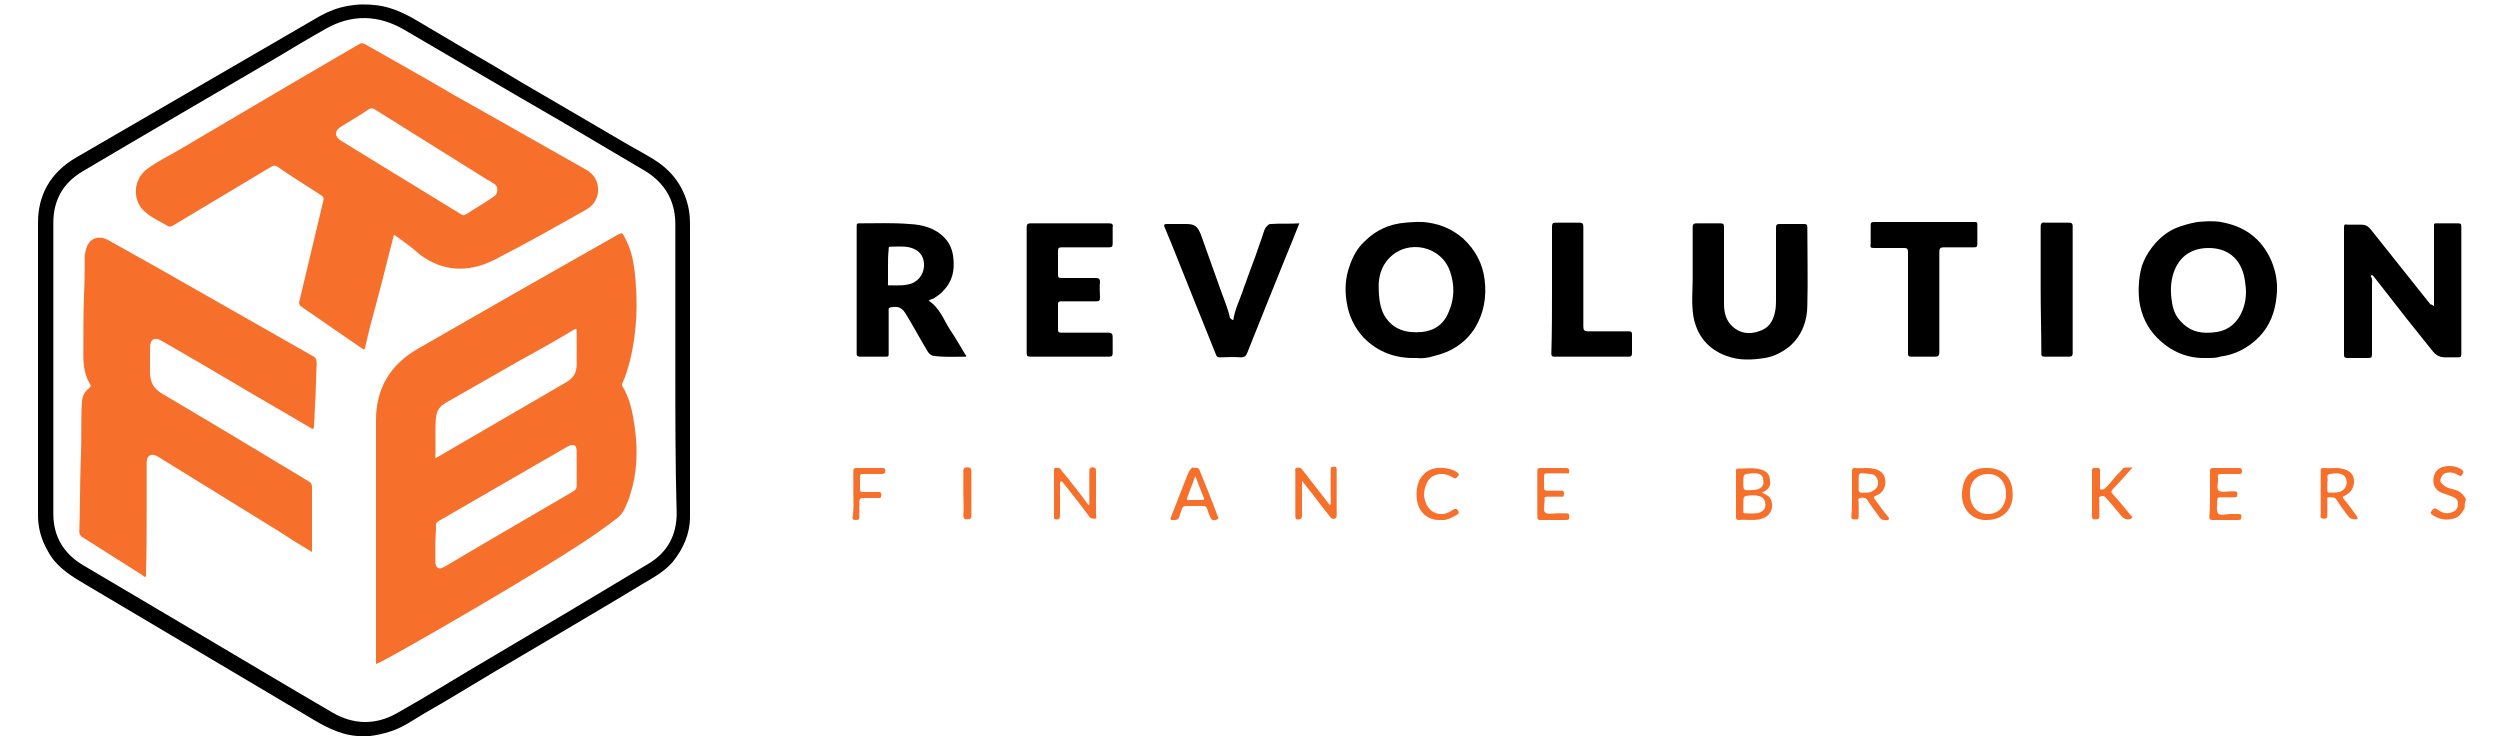 <?xml version="1.0" encoding="utf-8"?>
<!-- Generator: Adobe Illustrator 22.1.0, SVG Export Plug-In . SVG Version: 6.00 Build 0)  -->
<svg version="1.1" id="Layer_1" xmlns="http://www.w3.org/2000/svg" xmlns:xlink="http://www.w3.org/1999/xlink" x="0px" y="0px"
	 viewBox="0 0 375 111" style="enable-background:new 0 0 375 111;" xml:space="preserve">
<style type="text/css">
	.st0{fill:#F6702C;}
</style>
<path class="st0" d="M369.7,76.2c-0.4,0.7-0.8,1.4-1.7,1.6c-1.2,0.3-2.3,0.1-3.3-0.7c-0.2-0.2-0.1-0.2,0-0.4
	c0.2-0.3,0.3-0.5,0.7-0.4c0.2,0.1,0.3,0.2,0.5,0.3c0.7,0.5,1.4,0.5,2.2,0.1c0.4-0.2,0.6-0.6,0.6-1.1s-0.2-0.8-0.6-1
	c-0.5-0.2-1-0.4-1.6-0.6c-1-0.3-1.5-1-1.5-1.9c0-1.1,0.6-1.9,1.6-2.1c0.9-0.2,1.8-0.1,2.6,0.4c0.3,0.2,0.4,0.4,0.2,0.7
	c-0.2,0.3-0.3,0.4-0.6,0.2c-0.5-0.3-1-0.5-1.6-0.4c-0.6,0-0.9,0.4-1.1,0.9s0.2,0.8,0.6,1.1c0.4,0.3,0.9,0.4,1.3,0.5
	c0.9,0.2,1.5,0.7,1.9,1.5C369.7,75.4,369.7,75.8,369.7,76.2z"/>
<path d="M55.5,110.4c-0.6,0-1.2,0-1.9,0c-2.8-0.2-5.2-1.6-7.5-3C34.8,100.7,23.5,94,12.2,87.3c-2-1.2-3.9-2.5-5-4.6
	c-1-1.7-1.5-3.5-1.5-5.4c0-14.6,0-29.2,0-43.9c0-4.2,1.9-7.5,5.6-9.7C21.5,17.8,31.6,11.9,41.8,6c2.1-1.2,4.1-2.4,6.2-3.6
	c2.7-1.5,5.5-2,8.6-1.6c2.3,0.3,4.3,1.3,6.3,2.5c2.4,1.4,4.7,2.8,7.1,4.2c2.8,1.6,5.5,3.2,8.3,4.9c2.4,1.4,4.8,2.8,7.2,4.2
	c2.7,1.6,5.5,3.2,8.2,4.8c1.7,1,3.5,1.9,5.1,3c2.4,1.7,3.9,4,4.5,6.9c0.2,1,0.2,2,0.2,3c0,14.4,0,28.8,0,43.2c0,2.6-1,4.8-2.6,6.8
	c-1.3,1.5-3,2.4-4.7,3.4c-3.6,2.2-7.2,4.3-10.9,6.5c-3.9,2.3-7.8,4.6-11.7,6.9c-3.2,1.9-6.4,3.9-9.6,5.7c-1.9,1.1-3.6,2.4-5.7,3
	C57.3,110.1,56.4,110.3,55.5,110.4z M101.3,55.3c0-7.2,0-14.5,0-21.7c0-3.5-1.6-6.2-4.6-8c-4.2-2.5-8.5-5-12.7-7.5
	C76.2,13.6,68.4,9,60.7,4.5c-3.9-2.3-7.9-2.4-11.8-0.2c-2.5,1.4-5,2.9-7.5,4.4c-9.7,5.7-19.4,11.3-29,17C9.5,27.4,8,30,8,33.4
	C8,48,8,62.5,8,77.1c0,3.4,1.6,6,4.5,7.7c5.3,3.1,10.6,6.3,15.9,9.4c7.1,4.2,14.3,8.5,21.5,12.7c3.1,1.8,6.4,1.9,9.6,0.1
	c4.8-2.7,9.4-5.6,14.2-8.4c7.8-4.6,15.7-9.3,23.5-14c2.9-1.7,4.3-4.3,4.3-7.6C101.3,69.8,101.3,62.6,101.3,55.3z"/>
<path d="M331,53.7c-2.8,0.1-5.3-0.9-7.4-3c-1.5-1.5-2.4-3.4-2.7-5.5c-0.2-1.7-0.1-3.4,0.3-5c0.3-1.1,0.9-2.2,1.6-3.1
	c1-1.3,2.2-2.3,3.6-2.9c1-0.4,2.1-0.7,3.2-0.9c1.2-0.1,2.3-0.2,3.5,0c3.5,0.6,6.1,2.4,7.6,5.8c0.7,1.7,1,3.4,0.8,5.2
	c-0.2,2.4-1,4.6-2.7,6.3c-1.6,1.6-3.5,2.6-5.8,2.9C332.5,53.7,331.8,53.7,331,53.7z M331.3,37.2c-2.8,0-4.7,1.5-5.4,4.2
	c-0.4,1.5-0.3,3,0,4.5c0.2,0.9,0.6,1.7,1.3,2.4c1.5,1.6,3.3,1.8,5.3,1.5c1.9-0.3,3.2-1.5,3.9-3.3c0.5-1.3,0.6-2.6,0.4-3.9
	C336.5,39.2,334.5,37.2,331.3,37.2z"/>
<path d="M212.5,53.7c-3.2,0.1-5.8-0.9-7.9-3c-1.4-1.5-2.3-3.3-2.6-5.4c-0.3-1.8-0.2-3.6,0.4-5.3c0.5-1.5,1.2-2.8,2.3-3.8
	c1.7-1.7,3.7-2.6,6.1-2.8c1.2-0.1,2.3-0.2,3.5,0c2,0.3,3.7,1.1,5.2,2.4c1.8,1.7,2.9,3.7,3.2,6.2s-0.1,4.9-1.4,7.1
	c-1.4,2.3-3.6,3.7-6.2,4.3C214.2,53.7,213.2,53.8,212.5,53.7z M206.8,42.9c0,2.1,0.3,3.5,0.9,4.5c1.3,2.1,3.3,2.6,5.6,2.4
	c1.9-0.2,3.3-1.2,4-3c0.9-2,0.9-4.1,0.2-6.1c-1.3-3.8-6.3-4.9-9.1-2C207.1,40,206.8,41.7,206.8,42.9z"/>
<path d="M365.1,45.9c0-3.9,0-7.8,0-11.6c0-0.9-0.1-0.8,0.8-0.8s1.8,0,2.8,0c0.4,0,0.5,0.1,0.5,0.5c0,6.4,0,12.7,0,19.1
	c0,0.4-0.1,0.5-0.5,0.5c-0.7,0-1.3,0-2,0c-1,0-1.6-0.6-2.1-1.3c-1.2-1.5-2.4-3-3.6-4.5c-1.3-1.7-2.6-3.3-3.9-5
	c-0.4-0.5-0.7-0.9-1.1-1.4c-0.1-0.1-0.2-0.2-0.3-0.1c-0.1,0-0.1,0.2,0,0.3c0.2,0.3,0.1,0.7,0.1,1c0,3.5,0,7,0,10.5
	c0,0.5-0.1,0.6-0.6,0.6c-1,0-2,0-3.1,0c-0.3,0-0.5-0.1-0.5-0.4c0-6.4,0-12.8,0-19.2c0-0.4,0.1-0.5,0.5-0.4c0.7,0,1.4,0,2.1,0
	c0.6,0,1,0.2,1.4,0.7c3,3.8,6,7.5,9,11.3C364.8,45.6,364.8,45.8,365.1,45.9z"/>
<path d="M139.3,45.1c1.7,1.1,2.3,3,3.3,4.5c0.8,1.2,1.5,2.4,2.2,3.6c0.1,0.1,0.2,0.1,0.1,0.3c-1.5,0-3.1,0.1-4.7-0.1
	c-0.4,0-0.7-0.2-1-0.6c-1.1-1.8-2.1-3.7-3.2-5.5c-0.7-1.2-1.2-1.4-2.4-1.2c-0.4,0.1-0.3,0.3-0.3,0.5c0,2,0,4,0,6
	c0,1,0.1,0.9-0.9,0.9c-1.1,0-2.3,0-3.4,0c-0.3,0-0.5-0.1-0.5-0.4c0-6.4,0-12.8,0-19.2c0-0.4,0.1-0.4,0.5-0.4c2.5,0,4.9-0.1,7.4,0.1
	c2,0.1,3.9,0.6,5.3,2.1c0.8,0.8,1.2,1.9,1.3,3c0.2,1.8-0.1,3.5-1.5,4.9c-0.4,0.5-0.9,0.8-1.5,1.2C139.9,44.8,139.6,44.9,139.3,45.1z
	 M133.2,39.9c0,0.8,0,1.7,0,2.5c0,0.2-0.1,0.5,0.3,0.4c1.1,0,2.2,0.1,3.3-0.3c1.2-0.5,1.9-1.7,1.8-3c-0.1-1.3-0.9-2.1-2.2-2.4
	c-0.9-0.2-1.9-0.1-2.8-0.1c-0.3,0-0.3,0.1-0.3,0.4C133.2,38.3,133.2,39.1,133.2,39.9z"/>
<path d="M253.9,40.3c0-2.1,0-4.1,0-6.2c0-0.5,0.2-0.6,0.6-0.6c1.2,0,2.3,0,3.5,0c0.5,0,0.6,0.1,0.6,0.6c0,3.8,0,7.7,0,11.5
	c0,1.3,0.3,2.5,1.3,3.4c1.1,1,2.5,1.2,3.9,0.7c1.4-0.4,2.1-1.4,2.4-2.7c0.2-0.7,0.2-1.5,0.2-2.2c0-3.5,0-7.1,0-10.6
	c0-0.5,0.1-0.6,0.6-0.6c1.2,0,2.4,0,3.6,0c0.4,0,0.5,0.1,0.5,0.5c0,3.9,0.1,7.8,0,11.7c0,2.3-0.8,4.5-2.6,6.1
	c-1.1,0.9-2.4,1.6-3.8,1.8c-1.9,0.3-3.8,0.4-5.7-0.3c-2.8-1-4.5-3.1-5-6c-0.3-1.9-0.1-3.8-0.1-5.7C253.9,41.1,253.9,40.7,253.9,40.3
	z"/>
<path d="M185,48c0.2-1.5,0.9-2.9,1.4-4.3c0.2-0.7,0.5-1.3,0.7-2c0.8-2.1,1.6-4.3,2.3-6.4c0.2-0.6,0.3-1.2,0.9-1.6
	c0.1-0.1,0.2-0.1,0.3-0.1c1.4-0.1,2.8,0,4.3-0.1c-0.7,1.8-1.4,3.5-2.1,5.2c-1.9,4.7-3.8,9.4-5.7,14.2c-0.2,0.5-0.4,0.7-1,0.7
	c-1-0.1-2.1,0-3.1,0c-0.4,0-0.5-0.1-0.6-0.4c-1.1-2.7-2.2-5.5-3.3-8.2c-0.9-2.2-1.7-4.3-2.6-6.5c-0.6-1.5-1.2-3-1.8-4.4
	c-0.2-0.4,0-0.5,0.3-0.5c1,0,1.9,0,2.9,0c1.4,0,1.7,0.4,2.2,1.5c1,2.8,2,5.6,3,8.4c0.5,1.4,1.1,2.8,1.4,4.2
	C184.7,47.8,184.7,48,185,48z"/>
<path d="M154,43.5c0-3.1,0-6.3,0-9.4c0-0.5,0.2-0.6,0.6-0.6c3.9,0,7.8,0,11.7,0c0.5,0,0.7,0.1,0.6,0.6c0,0.8,0,1.6,0,2.4
	c0,0.5-0.1,0.6-0.6,0.6c-2.3,0-4.7,0-7,0c-0.5,0-0.6,0.1-0.6,0.6c0,1.2,0,2.3,0,3.5c0,0.4,0.1,0.5,0.5,0.5c1.7,0,3.4,0,5.1,0
	c0.5,0,0.7,0.1,0.7,0.6c-0.1,0.8,0,1.5,0,2.3c0,0.5-0.1,0.6-0.6,0.6c-1.7,0-3.5,0-5.2,0c-0.4,0-0.5,0.1-0.5,0.5c0,1.2,0,2.5,0,3.7
	c0,0.4,0.1,0.5,0.5,0.5c2.3,0,4.7,0,7,0c0.6,0,0.7,0.2,0.7,0.7c0,0.8,0,1.5,0,2.3c0,0.5-0.1,0.6-0.6,0.6c-3.9,0-7.8,0-11.7,0
	c-0.5,0-0.6-0.1-0.6-0.6C154,49.8,154,46.6,154,43.5z"/>
<path d="M286.2,45.4c0-2.5,0-5.1,0-7.6c0-0.4-0.1-0.6-0.5-0.6c-1.5,0-3.1,0-4.6,0c-0.5,0-0.6-0.1-0.5-0.6c0-0.9,0-1.8,0-2.8
	c0-0.4,0.1-0.5,0.5-0.5c5,0,10,0,15.1,0c0.4,0,0.4,0.1,0.4,0.5c0,0.9,0,1.9,0,2.8c0,0.4-0.1,0.5-0.5,0.5c-1.5,0-3,0-4.5,0
	c-0.5,0-0.7,0.1-0.7,0.7c0,5,0,10,0,15c0,0.6-0.2,0.7-0.7,0.7c-1.2,0-2.3,0-3.5,0c-0.4,0-0.5-0.1-0.5-0.5
	C286.2,50.5,286.2,47.9,286.2,45.4z"/>
<path d="M232.8,43.5c0-3.2,0-6.3,0-9.5c0-0.4,0.1-0.6,0.5-0.6c1.2,0,2.4,0,3.6,0c0.5,0,0.6,0.2,0.6,0.6c0,5,0,10,0,14.9
	c0,0.6,0.1,0.8,0.7,0.8c2,0,4.1,0,6.1,0c0.4,0,0.5,0.1,0.5,0.5c0,0.9,0,1.8,0,2.8c0,0.3-0.1,0.5-0.4,0.5c-3.8,0-7.5,0-11.3,0
	c-0.4,0-0.4-0.3-0.4-0.5C232.8,49.9,232.8,46.7,232.8,43.5z"/>
<path d="M306.1,43.4c0-3.1,0-6.2,0-9.4c0-0.5,0.2-0.7,0.7-0.6c1.2,0,2.3,0,3.5,0c0.4,0,0.6,0.1,0.6,0.5c0,6.4,0,12.7,0,19.1
	c0,0.4-0.2,0.5-0.6,0.5c-1.2,0-2.4,0-3.6,0c-0.5,0-0.5-0.2-0.5-0.6C306.2,49.8,306.1,46.6,306.1,43.4z"/>
<path class="st0" d="M298,78c-2.2,0.1-3.9-1.7-3.7-4.2c0.2-2.4,1.5-3.7,3.8-3.6c2.3,0,3.8,1.4,3.8,3.9C302,76.3,300.5,78,298,78z
	 M298.2,71.1c-1.7,0-2.8,1.2-2.7,3c0,1.8,1.1,3,2.7,3s2.7-1.2,2.7-3C300.9,72.2,299.8,71.1,298.2,71.1z"/>
<path class="st0" d="M195.3,72.1c0,1.9,0,3.6,0,5.2c0,0.4-0.1,0.6-0.5,0.6c-0.4,0.1-0.5-0.1-0.5-0.5c0-2.2,0-4.4,0-6.6
	c0-0.2-0.1-0.5,0.1-0.6c0.3-0.1,0.7-0.1,0.9,0.2c0.7,0.9,1.4,1.8,2.1,2.7c0.7,0.9,1.4,1.8,2.1,2.7c0.2-0.3,0.1-0.5,0.1-0.8
	c0-1.5,0-3,0-4.5c0-0.4,0.1-0.5,0.5-0.5s0.4,0.1,0.4,0.5c0,2.2,0,4.5,0,6.7c0,0.3,0,0.5-0.3,0.6s-0.5,0-0.7-0.3
	c-0.8-1-1.6-2-2.4-3.1C196.6,73.8,196,73,195.3,72.1z"/>
<path class="st0" d="M264.3,73.9c0.6,0.3,1.2,0.5,1.4,1.2c0.4,1.2-0.2,2.5-1.8,2.8c-1,0.2-2.1,0-3.1,0.1c-0.3,0-0.4-0.2-0.4-0.4
	c0-2.3,0-4.6,0-6.9c0-0.2,0-0.4,0.2-0.4c1.1,0,2.3-0.2,3.4,0.1c0.9,0.2,1.5,0.7,1.5,1.7C265.7,72.9,265.2,73.5,264.3,73.9z
	 M261.5,75.6c0,0.4,0,0.7,0,1.1c0,0.2,0,0.3,0.3,0.3c0.7,0,1.4,0.1,2.1-0.1c0.6-0.2,1-0.7,0.9-1.3c0-0.6-0.4-1.1-1-1.2
	c-0.3-0.1-0.7-0.1-1.1-0.1C261.5,74.4,261.5,74.4,261.5,75.6z M261.5,72.3c0,1.3,0,1.3,1.3,1.2c0.3,0,0.5,0,0.8-0.1
	c0.7-0.2,1-0.6,0.9-1.3c0-0.6-0.3-1-1-1.1c-0.2,0-0.5,0-0.7,0C261.5,71.1,261.5,71.1,261.5,72.3z"/>
<path class="st0" d="M159,72.2c0,1.8,0,3.4,0,5.1c0,0.5-0.2,0.7-0.6,0.6c-0.3,0-0.3-0.1-0.3-0.4c0-2.3,0-4.6,0-7
	c0-0.1,0-0.3,0.2-0.3c0.3,0,0.6-0.1,0.8,0.2c0.5,0.7,1.1,1.3,1.6,2c0.9,1.1,1.8,2.3,2.6,3.4c0.2-0.2,0.1-0.4,0.1-0.5
	c0-1.5,0-3.1,0-4.6c0-0.3,0-0.6,0.5-0.6c0.4,0,0.5,0.2,0.5,0.5c0,2.2,0,4.4,0,6.6c0,0.2,0.2,0.6-0.2,0.6c-0.3,0-0.6,0-0.8-0.3
	c-1.3-1.8-2.7-3.5-4.1-5.3C159.1,72.3,159.1,72.3,159,72.2z"/>
<path class="st0" d="M277.8,74.1c0-1.1,0-2.3,0-3.4c0-0.4,0.1-0.5,0.5-0.5c0.9,0.1,1.8-0.1,2.7,0.1c1.1,0.2,1.7,0.8,1.8,1.8
	c0.1,0.9-0.4,1.9-1.3,2.2c-0.5,0.2-0.5,0.3-0.2,0.7c0.6,0.8,1.2,1.7,1.9,2.5c0.1,0.1,0.2,0.2,0.1,0.4c-0.1,0.2-0.3,0.1-0.4,0.1
	c-0.5,0.1-0.9-0.2-1.1-0.6c-0.6-0.8-1.2-1.6-1.7-2.4c-0.3-0.4-0.7-0.4-1.1-0.3s-0.2,0.4-0.2,0.7c0,0.7,0,1.4,0,2.1
	c0,0.5-0.3,0.4-0.6,0.4c-0.3,0-0.5,0-0.5-0.4C277.8,76.3,277.8,75.2,277.8,74.1z M279.8,71L279.8,71c-0.1,0-0.3,0-0.4,0
	c-0.4-0.1-0.6,0.1-0.6,0.6c0,0.6,0,1.2,0,1.8c0,0.2,0,0.4,0.3,0.5c0.6,0,1.3,0.1,1.9-0.3c0.5-0.3,0.8-0.8,0.7-1.4
	c-0.1-0.6-0.5-1-1-1.1C280.4,71.1,280.1,71.1,279.8,71z"/>
<path class="st0" d="M348.1,74c0-1.1,0-2.2,0-3.3c0-0.4,0.1-0.5,0.5-0.5c0.9,0.1,1.8-0.1,2.7,0.1c1,0.2,1.7,0.7,1.8,1.7
	c0.1,0.9-0.4,1.9-1.3,2.3c-0.4,0.2-0.5,0.3-0.2,0.6c0.7,0.8,1.3,1.7,1.9,2.5c0.2,0.3,0.2,0.5-0.2,0.5c-0.5,0-0.8-0.1-1.1-0.5
	c-0.6-0.8-1.2-1.6-1.7-2.4c-0.3-0.5-0.7-0.4-1.2-0.4c-0.3,0-0.2,0.2-0.2,0.4c0,0.7,0,1.5,0,2.2c0,0.4,0,0.6-0.5,0.6
	s-0.6-0.2-0.5-0.6C348.1,76.2,348.1,75.1,348.1,74z M349.1,72.5c0,0.4,0,0.7,0,1.1c0,0.2,0.1,0.3,0.3,0.3c0.5,0,1,0,1.5-0.1
	c0.7-0.2,1.2-0.9,1.1-1.6c-0.1-1-0.9-1.4-2.5-1.1c-0.7,0.1-0.2,0.8-0.4,1.2C349.1,72.3,349.1,72.4,349.1,72.5z"/>
<path class="st0" d="M319.9,70.1c-1.1,1.2-2,2.3-3,3.3c-0.2,0.3-0.3,0.4,0,0.7c1,1.1,1.9,2.2,2.8,3.3c0.1,0.1,0.2,0.2,0.1,0.3
	c-0.1,0.1-0.2,0.1-0.4,0.2c-0.8,0.1-1.2-0.5-1.6-1c-0.7-0.8-1.3-1.6-2-2.3c-0.2-0.3-0.6-0.2-0.8-0.1c-0.3,0.1-0.1,0.4-0.1,0.5
	c0,0.8,0,1.6,0,2.4c0,0.5-0.2,0.5-0.6,0.5c-0.3,0-0.5,0-0.5-0.5c0-2.3,0-4.6,0-6.8c0-0.5,0.3-0.4,0.6-0.4c0.3,0,0.6-0.1,0.6,0.4
	c0,0.8,0,1.6,0,2.4c0,0.2-0.1,0.4,0.1,0.4c0.2,0.1,0.4,0,0.6-0.1c0.6-0.5,1.1-1.2,1.6-1.8c0.4-0.4,0.8-0.8,1.1-1.2
	C318.7,70,319.3,70.2,319.9,70.1z"/>
<path class="st0" d="M179.2,70.2c0.5-0.1,0.7,0.1,0.8,0.5c0.9,2.2,1.8,4.4,2.6,6.6c0.1,0.2,0.3,0.4,0,0.6c-0.4,0.2-0.8,0.2-1-0.2
	c-0.2-0.4-0.4-0.9-0.5-1.3s-0.3-0.5-0.7-0.5c-0.8,0-1.6,0-2.4,0c-0.4,0-0.6,0.1-0.7,0.4c-0.1,0.4-0.3,0.8-0.4,1.2
	c-0.1,0.4-0.4,0.5-0.7,0.5c-0.2,0-0.4,0.1-0.6-0.1c-0.1-0.2,0.1-0.3,0.1-0.5c0.9-2.2,1.7-4.4,2.6-6.6
	C178.6,70.4,178.7,70,179.2,70.2z M179.3,71.4c-0.4,1.1-0.8,2.1-1.2,3.2c-0.1,0.3-0.1,0.5,0.3,0.4c0.6,0,1.2,0,1.8,0
	c0.5,0,0.5-0.1,0.3-0.5C180.1,73.5,179.7,72.5,179.3,71.4z"/>
<path class="st0" d="M230.6,74c0-1.1,0-2.2,0-3.3c0-0.4,0.1-0.5,0.5-0.5c1.3,0,2.6,0,3.8,0c0.3,0,0.5,0.1,0.5,0.4
	c0,0.4-0.1,0.5-0.5,0.4c-0.9,0-1.8,0-2.8,0c-0.4,0-0.5,0.1-0.5,0.5c0,0.5,0,1,0,1.6c0,0.4,0.1,0.5,0.5,0.5c0.7,0,1.4,0,2.1,0
	c0.4,0,0.4,0.2,0.4,0.5s-0.1,0.5-0.4,0.4c-0.7,0-1.4,0-2.1,0c-0.3,0-0.5,0.1-0.4,0.4c0,0,0,0,0,0.1c0,0.7-0.3,1.5,0.1,1.9
	c0.3,0.3,1.2,0.1,1.8,0.1c0.4,0,0.8,0,1.3,0c0.3,0,0.5,0,0.5,0.5c0,0.4-0.1,0.5-0.5,0.5c-1.3,0-2.6,0-3.8,0c-0.4,0-0.5-0.1-0.5-0.5
	C230.6,76.3,230.6,75.1,230.6,74z"/>
<path class="st0" d="M331.5,74c0-1.1,0-2.2,0-3.3c0-0.4,0.1-0.5,0.5-0.5c1.3,0,2.5,0,3.8,0c0.4,0,0.5,0.1,0.5,0.5s-0.2,0.4-0.5,0.4
	c-0.9,0-1.8,0-2.6,0c-0.5,0-0.6,0.1-0.5,0.6c0.1,0.6-0.3,1.5,0.1,1.9c0.4,0.3,1.2,0.1,1.8,0.1c0.2,0,0.4,0,0.6,0
	c0.4,0,0.4,0.1,0.4,0.5c0,0.3-0.1,0.4-0.4,0.4c-0.7,0-1.5,0-2.2,0c-0.3,0-0.4,0.1-0.4,0.4c0,0.7-0.2,1.5,0.1,2
	c0.3,0.4,1.2,0.1,1.8,0.1c0.4,0,0.8,0,1.2,0c0.3,0,0.6,0,0.5,0.4c0,0.4-0.1,0.5-0.5,0.5c-1.3,0-2.5,0-3.8,0c-0.4,0-0.5-0.1-0.5-0.5
	C331.5,76.2,331.5,75.1,331.5,74z"/>
<path class="st0" d="M216.1,78c-2.2,0.1-3.5-1.5-3.6-3.4c-0.1-1.4,0.2-2.7,1.2-3.6c0.8-0.7,1.8-0.9,2.9-0.8c0.7,0.1,1.3,0.2,1.9,0.6
	c0.2,0.2,0.5,0.3,0.2,0.6c-0.2,0.3-0.4,0.5-0.8,0.2c-1-0.6-2-0.7-3.1-0.1c-0.8,0.5-1.2,1.9-1.2,2.8c0.1,0.9,0.4,1.7,1.1,2.3
	c1.1,0.8,2.2,0.6,3.2-0.1c0.3-0.2,0.6-0.3,0.8,0.1c0.3,0.4-0.1,0.6-0.3,0.7C217.7,77.7,216.9,78.1,216.1,78z"/>
<path class="st0" d="M128,74c0-1.1,0-2.2,0-3.3c0-0.4,0.1-0.5,0.5-0.5c1.3,0,2.6,0,3.8,0c0.3,0,0.5,0,0.5,0.4s-0.2,0.5-0.5,0.5
	c-0.9,0-1.8,0-2.8,0c-0.4,0-0.5,0.1-0.5,0.5c0,0.6,0,1.2,0,1.8c0,0.3,0.1,0.4,0.4,0.4c0.8,0,1.6,0,2.4,0c0.3,0,0.4,0.1,0.4,0.4
	s0,0.5-0.4,0.5c-0.8,0-1.5,0-2.3,0c-0.5,0-0.6,0.2-0.6,0.6c0,0.7,0,1.5,0,2.2c0,0.4-0.1,0.5-0.5,0.5c-0.4,0-0.6-0.1-0.5-0.5
	C128.1,76.3,128,75.1,128,74z"/>
<path class="st0" d="M144.5,74c0-1.1,0-2.2,0-3.3c0-0.4,0.1-0.6,0.6-0.6c0.4,0,0.6,0.1,0.6,0.6c0,2.2,0,4.4,0,6.6
	c0,0.5-0.2,0.6-0.6,0.6c-0.4,0-0.6-0.1-0.6-0.6C144.6,76.3,144.5,75.1,144.5,74z"/>
<path class="st0" d="M56.4,99.6c0-0.3,0-0.6,0-0.8c0-11.9,0-23.8,0-35.8c0-4.7,2.1-8.3,6.3-10.7c9.9-5.7,19.9-11.4,29.8-17
	c0.8-0.4,0.8-0.5,1.2,0.3c0.9,1.6,1.3,3.4,1.5,5.1c0.5,4.5,0.4,8.9-0.7,13.4c-0.3,1.1-0.6,2.2-1.1,3.3c-0.1,0.2-0.2,0.4,0,0.6
	c1.1,1.8,1.5,3.9,1.8,6c0.5,3.5,0.4,6.9-0.7,10.3c-0.2,0.7-0.5,1.3-0.8,2c-0.3,0.6-0.6,1-1.1,1.4c-3.6,2.8-7.5,5.2-11.4,7.6
	c-6.4,3.9-12.9,7.7-19.4,11.4c-1.6,0.9-3.2,1.8-4.9,2.7C56.8,99.4,56.7,99.5,56.4,99.6z M65.3,81.5c0,0.9,0,1.8,0,2.6
	c0,0.4,0,0.8,0.4,1.1c0.4,0.2,0.7-0.1,1-0.2c6.4-3.8,12.8-7.5,19.3-11.3c0.3-0.2,0.5-0.4,0.5-0.8c0-1.7,0-3.4,0-5.1
	c0-1.1-0.4-1.3-1.4-0.8c-3.6,2.1-7.3,4.2-10.9,6.3c-2.8,1.6-5.5,3.2-8.3,4.8c-0.4,0.2-0.6,0.5-0.5,0.9
	C65.4,79.8,65.3,80.7,65.3,81.5z M65.3,68.7c0.3-0.1,0.4-0.2,0.6-0.3C72.3,64.7,78.6,61,85,57.3c1-0.6,1.5-1.4,1.5-2.6
	c0-1.6,0-3.3,0-4.9c0-0.5,0-0.6-0.5-0.3c-2.8,1.7-5.7,3.3-8.6,4.9c-3.5,2-7,4-10.5,6c-0.9,0.5-1.4,1.2-1.5,2.2
	C65.2,64.6,65.4,66.6,65.3,68.7z"/>
<path class="st0" d="M59.1,35.2c-0.9,3.4-1.7,6.8-2.6,10.1c-0.6,2.2-1.2,4.4-1.7,6.7c-0.1,0.5-0.2,0.5-0.6,0.2c-3-2.1-6-4.1-9-6.2
	c-0.3-0.2-0.4-0.5-0.3-0.8c1.2-5,2.4-10.1,3.6-15.1c0.1-0.4,0-0.6-0.3-0.8c-2.2-1.4-4.4-2.8-6.6-4.3c-0.3-0.2-0.6-0.2-0.9,0
	c-4.9,2.9-9.8,5.9-14.7,8.8c-0.4,0.2-0.6,0.3-1,0c-1-0.6-2.2-1.1-3.1-1.9c-2.1-1.6-2-4.9,0.1-6.5c1.6-1.2,3.3-2,5-3
	c5.6-3.3,11.2-6.6,16.8-9.9c3.4-2,6.7-3.9,10.1-5.9c0.3-0.2,0.5-0.1,0.8,0c4.4,2.5,8.9,5,13.3,7.6c6.8,3.8,13.4,7.6,20,11.3
	c2.3,1.3,2.3,4.6,0,5.9c-4.6,2.6-9.2,5.2-13.9,7.6c-3.8,1.9-7.6,1.8-11.1-0.8C61.8,37.1,60.5,36.2,59.1,35.2z M74.6,28.5
	c0-0.5-0.2-0.8-0.6-1c-0.3-0.2-0.6-0.4-1-0.6c-5.6-3.5-11.2-7-16.8-10.5c-0.3-0.2-0.6-0.2-0.9,0c-1.3,0.9-2.7,1.7-4,2.5
	c-1.2,0.7-1.2,1.6,0,2.3c2.5,1.5,5,3.1,7.5,4.6c3.4,2.1,6.9,4.2,10.3,6.3c0.2,0.1,0.4,0.3,0.7,0.1c1.4-0.9,2.8-1.7,4.1-2.6
	C74.4,29.3,74.6,29,74.6,28.5z"/>
<path class="st0" d="M46.8,82.8c-1.7-1-3.3-2-4.8-3c-6.1-3.8-12.2-7.5-18.3-11.3c-1-0.6-1.7-0.2-1.7,0.9c0,2.4,0,4.8,0,7.2
	c0,3.1,0,6.3-0.1,9.4c0,0.2,0.1,0.4-0.1,0.5s-0.3-0.1-0.4-0.2c-3-1.9-6-3.8-9-5.7c-0.3-0.2-0.5-0.4-0.5-0.8c0.1-3.5,0.1-7,0.2-10.5
	c0.1-2,0.1-3.9,0.1-5.9c0-1,0-2,0.1-3.1c0-0.8,0.4-1.6,1.1-2.1c0.2-0.2,0.3-0.3,0.1-0.6c-0.8-1.3-1-2.8-1-4.3c0-3,0-6.1,0.1-9.1
	c0.1-1.9,0.1-3.8,0.1-5.6c0-0.4,0.1-0.8,0.2-1.2c0.4-1.6,1.8-2.2,3.3-1.4c2.5,1.4,5,2.8,7.5,4.2c7.7,4.4,15.5,8.8,23.2,13.2
	c0.6,0.3,0.6,0.7,0.6,1.3c-0.1,1.7-0.1,3.5-0.2,5.3c-0.1,1.3-0.1,2.6-0.2,3.9c0,0.5-0.2,0.5-0.5,0.3c-4-2.4-8.1-4.7-12.1-7.1
	c-3.4-2-6.8-4-10.3-6c-1-0.6-1.7-0.2-1.7,1s0,2.5,0,3.7c0,1.5,0.5,2.5,1.9,3.3c7.3,4.3,14.6,8.7,21.9,13.1c0.4,0.2,0.5,0.5,0.5,0.9
	c0,2.9,0,5.9,0,8.8C46.8,82.3,46.8,82.5,46.8,82.8z"/>
</svg>
